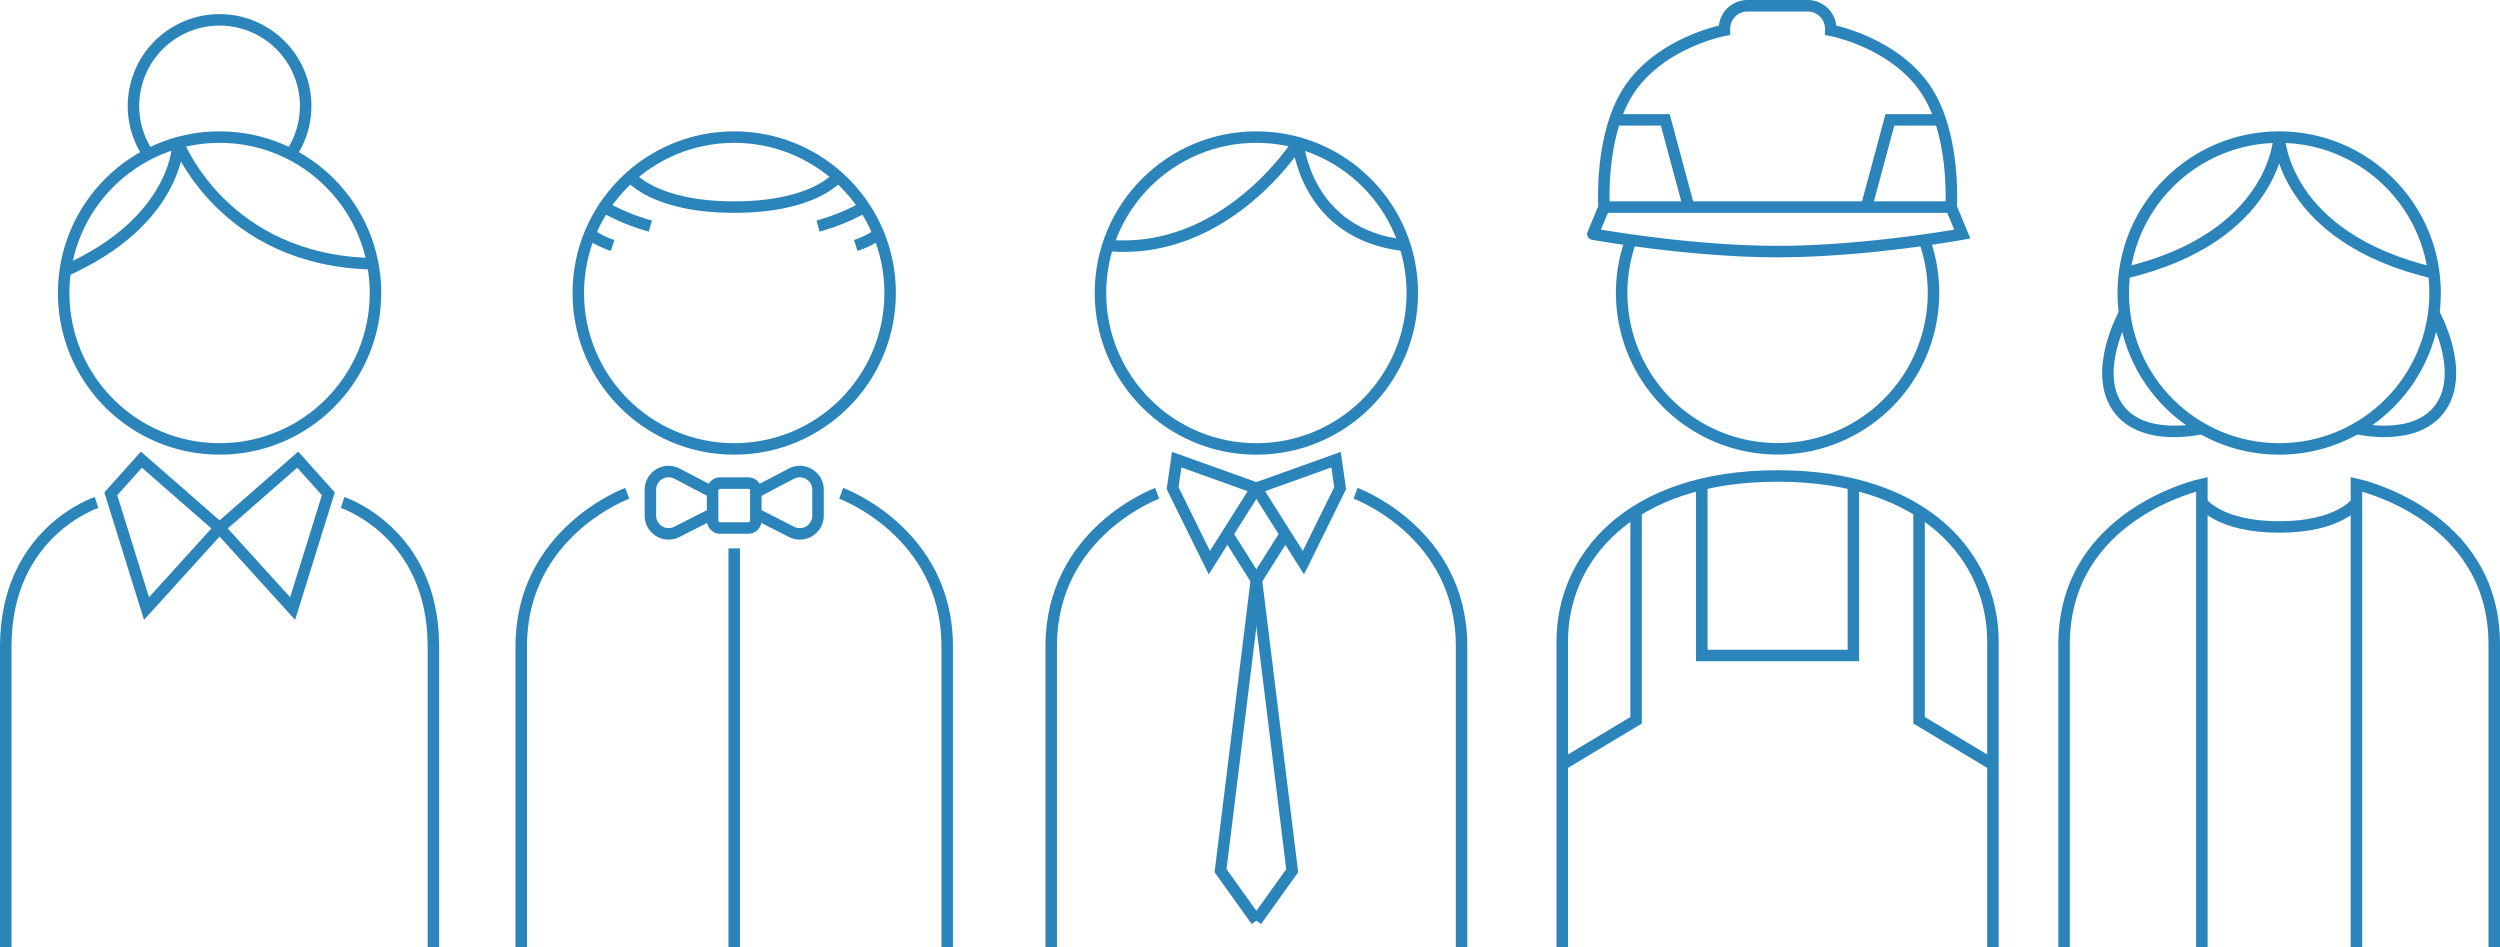 <svg xmlns="http://www.w3.org/2000/svg" viewBox="0 0 543.374 205.874"><title>team-members</title><g id="Layer_2" data-name="Layer 2"><g id="about_us" data-name="about us"><circle cx="47.724" cy="63.686" r="33.889" style="fill:none;stroke:#2b85bb;stroke-miterlimit:10;stroke-width:2.5px"/><circle cx="159.581" cy="63.686" r="33.889" style="fill:none;stroke:#2b85bb;stroke-miterlimit:10;stroke-width:2.5px"/><circle cx="273.074" cy="63.686" r="33.889" style="fill:none;stroke:#2b85bb;stroke-miterlimit:10;stroke-width:2.5px"/><circle cx="495.376" cy="63.686" r="33.889" style="fill:none;stroke:#2b85bb;stroke-miterlimit:10;stroke-width:2.5px"/><path d="M81.008,57.328C48.478,56.652,38.703,31.02,38.703,31.02s.132,17.007-24.868,27.981" style="fill:none;stroke:#2b85bb;stroke-linejoin:round;stroke-width:2.5px"/><path d="M32.207,33.489a18.712,18.712,0,1,1,31.311-.423" style="fill:none;stroke:#2b85bb;stroke-miterlimit:10;stroke-width:2.5px"/><polygon points="47.724 114.757 30.735 99.904 24.084 107.331 31.844 132.271 47.724 114.757" style="fill:none;stroke:#2b85bb;stroke-miterlimit:10;stroke-width:2.5px"/><path d="M20.981,109.215S1.25,115.644,1.25,140.474v65.4" style="fill:none;stroke:#2b85bb;stroke-miterlimit:10;stroke-width:2.5px"/><path d="M136.329,107.22s-23.039,8.424-23.039,33.254v65.4" style="fill:none;stroke:#2b85bb;stroke-miterlimit:10;stroke-width:2.5px"/><path d="M251.514,107.22s-23.039,8.424-23.039,33.254v65.4" style="fill:none;stroke:#2b85bb;stroke-miterlimit:10;stroke-width:2.5px"/><polygon points="47.724 114.757 64.712 99.904 71.363 107.331 63.603 132.271 47.724 114.757" style="fill:none;stroke:#2b85bb;stroke-miterlimit:10;stroke-width:2.5px"/><path d="M74.466,109.215s19.731,6.429,19.731,31.259v65.4" style="fill:none;stroke:#2b85bb;stroke-miterlimit:10;stroke-width:2.5px"/><path d="M137.049,38.38s5.06,6.631,22.532,6.631,22.54-6.631,22.54-6.631" style="fill:none;stroke:#2b85bb;stroke-miterlimit:10;stroke-width:2.5px"/><path d="M131.298,45.011a44.627,44.627,0,0,0,10.062,4.125" style="fill:none;stroke:#2b85bb;stroke-miterlimit:10;stroke-width:2.5px"/><path d="M128.202,50.878a18.526,18.526,0,0,0,4.956,2.47" style="fill:none;stroke:#2b85bb;stroke-miterlimit:10;stroke-width:2.5px"/><path d="M187.863,45.011a44.627,44.627,0,0,1-10.062,4.125" style="fill:none;stroke:#2b85bb;stroke-miterlimit:10;stroke-width:2.5px"/><path d="M190.959,50.878a18.526,18.526,0,0,1-4.956,2.47" style="fill:none;stroke:#2b85bb;stroke-miterlimit:10;stroke-width:2.5px"/><path d="M154.884,106.998l-7.722-4.051a3.961,3.961,0,0,0-5.801,3.508V112.07a3.961,3.961,0,0,0,5.755,3.531l7.768-3.948" style="fill:none;stroke:#2b85bb;stroke-miterlimit:10;stroke-width:2.5px"/><line x1="159.581" y1="119.191" x2="159.581" y2="205.874" style="fill:none;stroke:#2b85bb;stroke-miterlimit:10;stroke-width:2.5px"/><path d="M182.832,107.22s23.039,8.424,23.039,33.254v65.4" style="fill:none;stroke:#2b85bb;stroke-miterlimit:10;stroke-width:2.5px"/><path d="M159.577,114.757h3.062a1.638,1.638,0,0,0,1.638-1.638v-6.478a1.638,1.638,0,0,0-1.638-1.639h-6.117a1.638,1.638,0,0,0-1.638,1.639v6.478a1.638,1.638,0,0,0,1.638,1.638h3.062" style="fill:none;stroke:#2b85bb;stroke-miterlimit:10;stroke-width:2.5px"/><path d="M164.278,106.998,172,102.947a3.961,3.961,0,0,1,5.801,3.508V112.07a3.961,3.961,0,0,1-5.755,3.531l-7.768-3.948" style="fill:none;stroke:#2b85bb;stroke-miterlimit:10;stroke-width:2.5px"/><path d="M240.794,53.348C266.624,55.676,282.118,31.02,282.118,31.02s1.555,20,23.233,22.328" style="fill:none;stroke:#2b85bb;stroke-linejoin:round;stroke-width:2.5px"/><polygon points="273.072 106.111 255.755 99.904 254.868 106.111 262.849 122.295 273.072 106.111" style="fill:none;stroke:#2b85bb;stroke-miterlimit:10;stroke-width:2.5px"/><polyline points="266.77 116.088 273.072 126.064 265.288 189.247 273.072 200.11" style="fill:none;stroke:#2b85bb;stroke-miterlimit:10;stroke-width:2.5px"/><path d="M294.634,107.22s23.039,8.424,23.039,33.254v65.4" style="fill:none;stroke:#2b85bb;stroke-miterlimit:10;stroke-width:2.5px"/><polygon points="273.075 106.111 290.393 99.904 291.28 106.111 283.299 122.295 273.075 106.111" style="fill:none;stroke:#2b85bb;stroke-miterlimit:10;stroke-width:2.5px"/><polyline points="279.377 116.088 273.075 126.064 280.86 189.247 273.075 200.11" style="fill:none;stroke:#2b85bb;stroke-miterlimit:10;stroke-width:2.5px"/><polyline points="351.002 26.053 361.946 26.053 367.045 45.011" style="fill:none;stroke:#2b85bb;stroke-miterlimit:10;stroke-width:2.5px"/><path d="M386.357,54.678c19.312,0,40.151-3.8,40.151-3.8L424.07,45.011s1.109-16.492-5.986-26.247S397.91,6.571,397.91,6.571v-.307A5.014,5.014,0,0,0,392.897,1.25H379.818a5.014,5.014,0,0,0-5.014,5.014v.307s-13.08,2.439-20.174,12.193-5.986,26.247-5.986,26.247l-2.439,5.867S367.045,54.678,386.357,54.678Z" style="fill:none;stroke:#2b85bb;stroke-miterlimit:10;stroke-width:2.5px"/><polyline points="421.713 26.053 410.769 26.053 405.67 45.011" style="fill:none;stroke:#2b85bb;stroke-miterlimit:10;stroke-width:2.5px"/><polyline points="424.07 45.011 386.357 45.011 348.645 45.011" style="fill:none;stroke:#2b85bb;stroke-miterlimit:10;stroke-width:2.5px"/><path d="M418.219,52.113a33.889,33.889,0,1,1-63.723,0" style="fill:none;stroke:#2b85bb;stroke-miterlimit:10;stroke-width:2.5px"/><polyline points="355.606 111.099 355.606 156.547 339.555 166.19" style="fill:none;stroke:#2b85bb;stroke-miterlimit:10;stroke-width:2.5px"/><path d="M433.16,205.874V139.365c0-17.957-14.41-35.914-46.802-35.914s-46.802,17.957-46.802,35.914v66.508" style="fill:none;stroke:#2b85bb;stroke-miterlimit:10;stroke-width:2.5px"/><polyline points="402.834 105.258 402.834 142.469 386.357 142.469 369.881 142.469 369.881 105.258" style="fill:none;stroke:#2b85bb;stroke-miterlimit:10;stroke-width:2.5px"/><polyline points="417.109 111.099 417.109 156.547 433.16 166.19" style="fill:none;stroke:#2b85bb;stroke-miterlimit:10;stroke-width:2.5px"/><path d="M495.376,29.797s-.726,21.794-33.602,29.545" style="fill:none;stroke:#2b85bb;stroke-miterlimit:10;stroke-width:2.5px"/><path d="M461.774,68.029s-6.938,12.366-1.617,20.347,18.418,4.742,18.418,4.742" style="fill:none;stroke:#2b85bb;stroke-miterlimit:10;stroke-width:2.5px"/><path d="M495.376,29.797s.726,21.794,33.602,29.545" style="fill:none;stroke:#2b85bb;stroke-miterlimit:10;stroke-width:2.5px"/><path d="M528.978,68.029s6.938,12.366,1.617,20.347-18.419,4.742-18.419,4.742" style="fill:none;stroke:#2b85bb;stroke-miterlimit:10;stroke-width:2.5px"/><path d="M478.575,205.874V105.258s-29.947,6.395-29.947,34.772v65.843" style="fill:none;stroke:#2b85bb;stroke-miterlimit:10;stroke-width:2.5px"/><path d="M512.177,205.874V105.258s29.947,6.395,29.947,34.772v65.843" style="fill:none;stroke:#2b85bb;stroke-miterlimit:10;stroke-width:2.5px"/><path d="M512.177,109.215s-3.691,5.321-16.801,5.321-16.801-5.321-16.801-5.321" style="fill:none;stroke:#2b85bb;stroke-miterlimit:10;stroke-width:2.5px"/></g></g></svg>